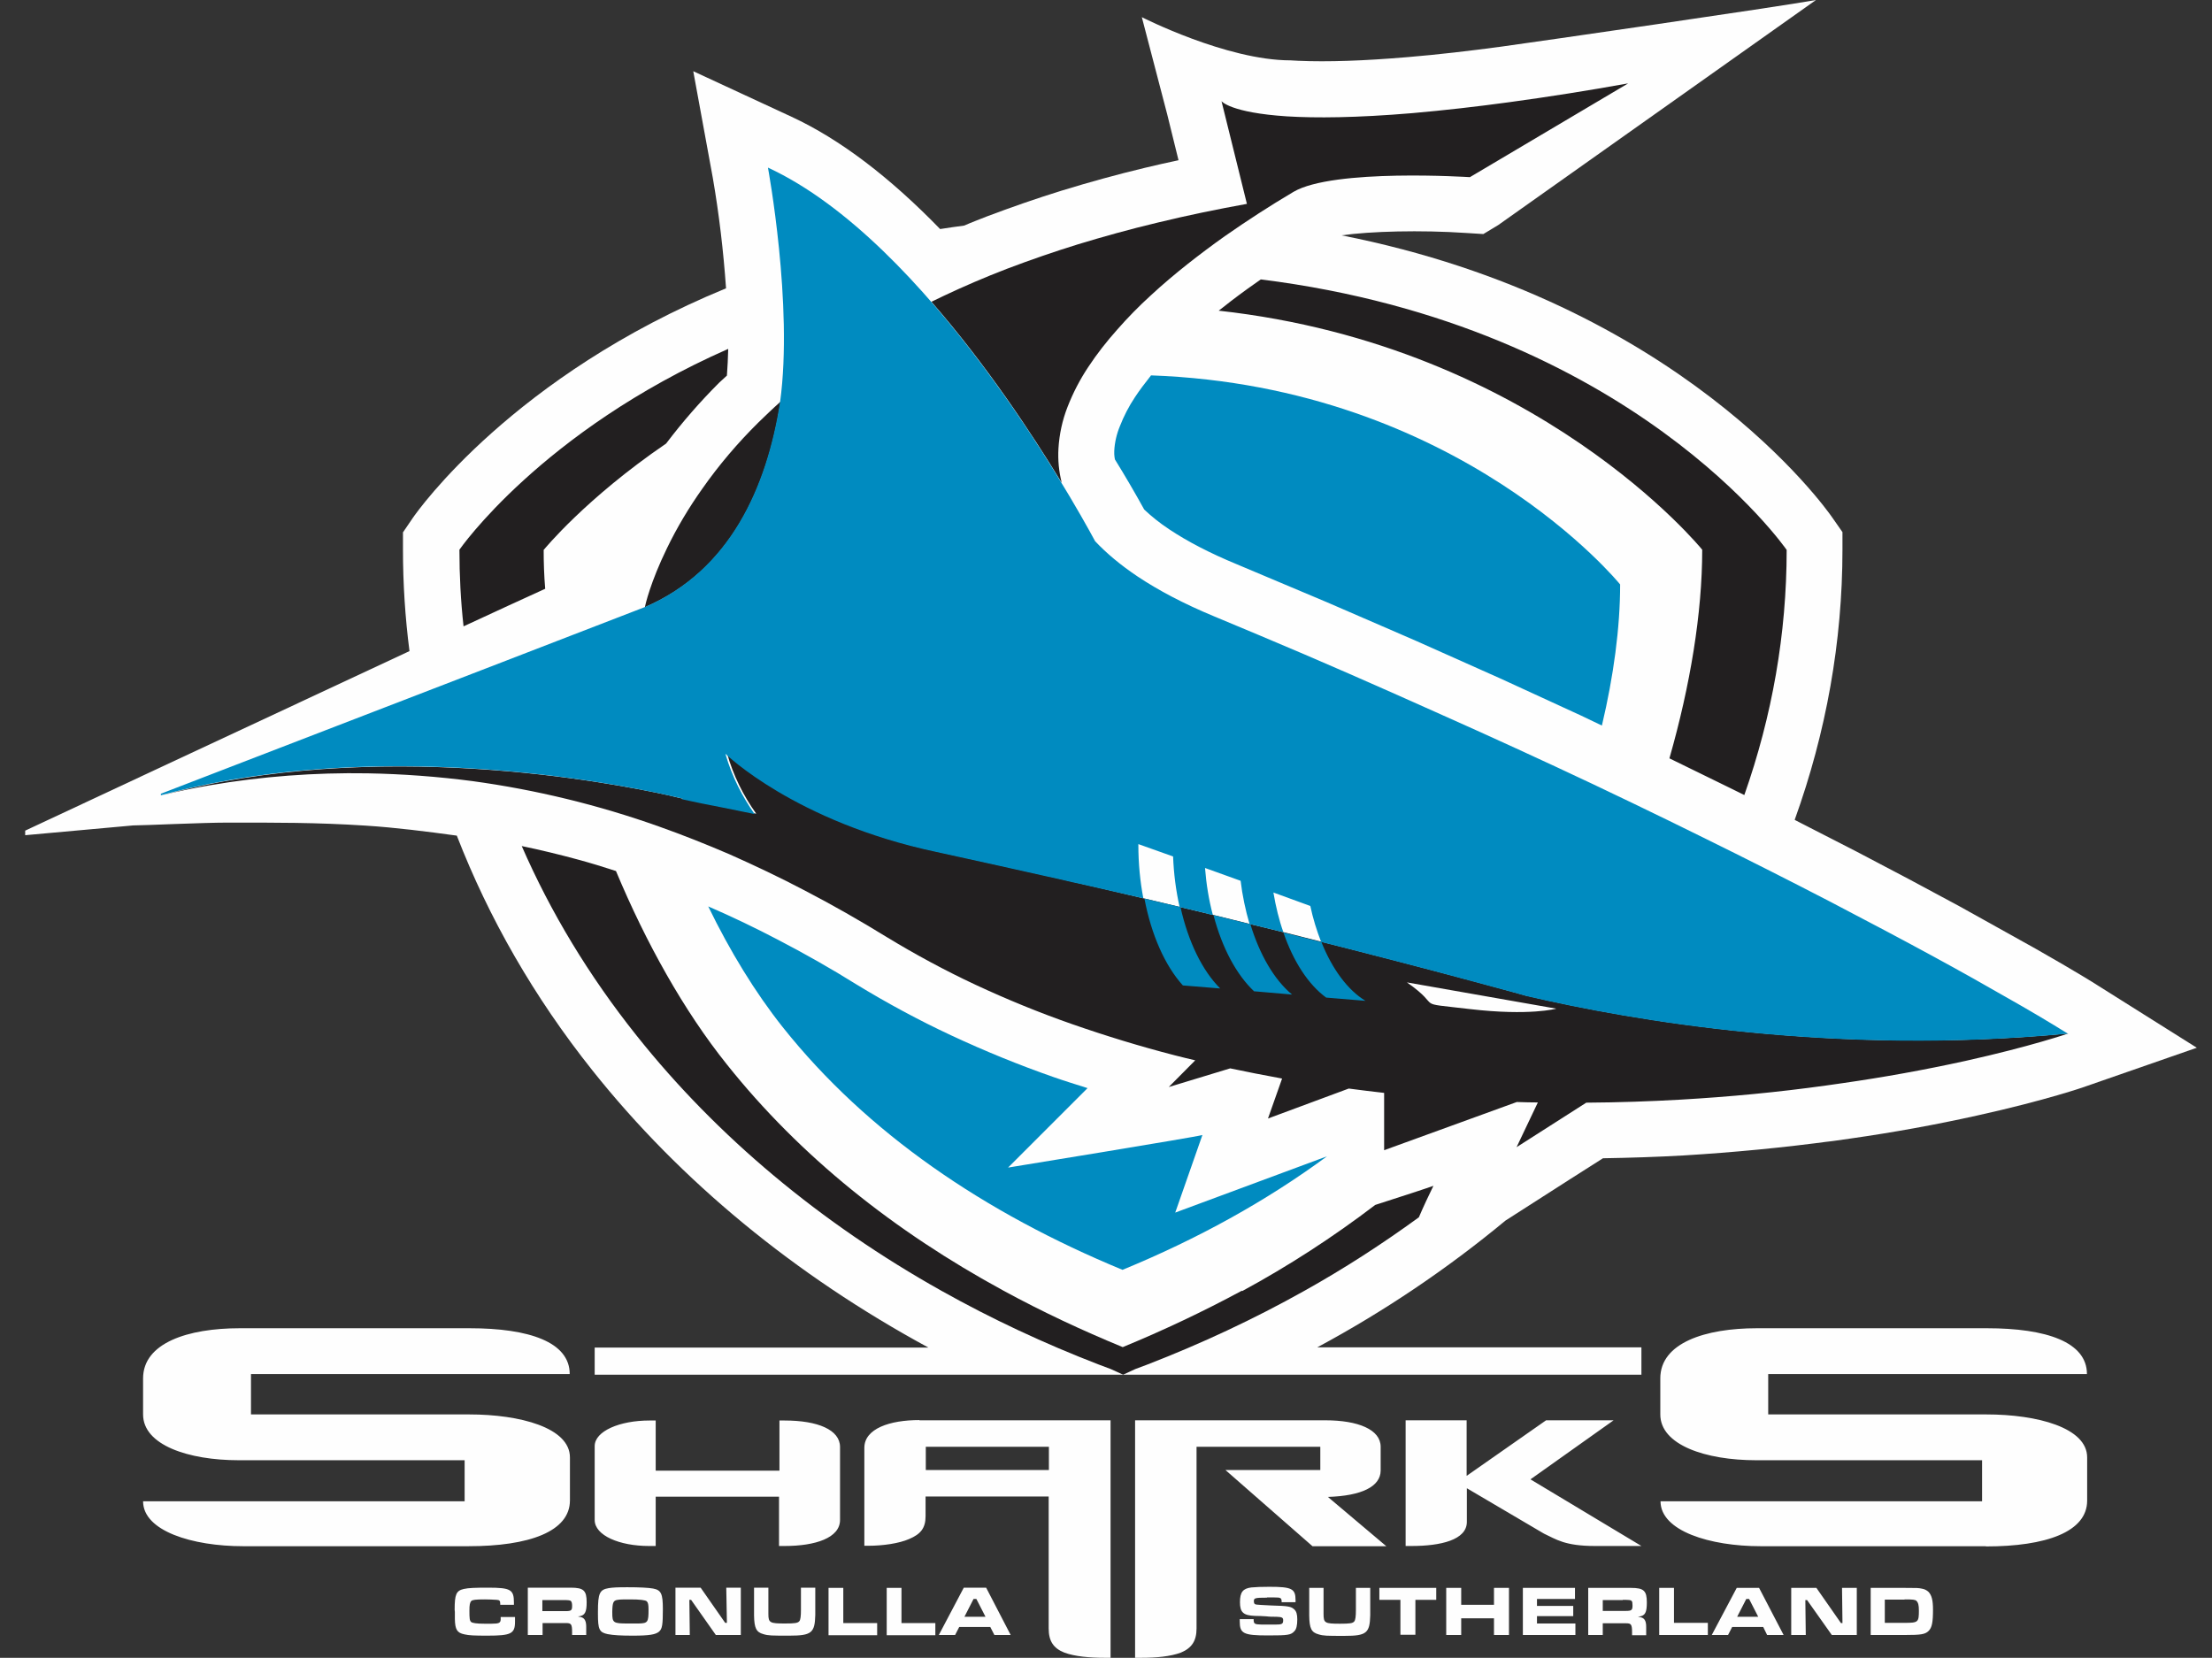 <?xml version="1.0" encoding="UTF-8"?>
<svg id="Layer_1" xmlns="http://www.w3.org/2000/svg" version="1.1" viewBox="0 0 101.88 76.36">
  <rect x="0" y="0" width="101.88" height="76.36" fill="#333333" stroke="none"/>
  <!-- Generator: Adobe Illustrator 30.0.0, SVG Export Plug-In . SVG Version: 2.1.1 Build 123)  -->
  <defs>
    <style>
      .st0 {
        fill: #221f20;
      }

      .st0, .st1, .st2 {
        fill-rule: evenodd;
      }

      .st1 {
        fill: #fefefe;
      }

      .st2 {
        fill: #008bc0;
      }
    </style>
  </defs>
  <path class="st1" d="M52.55,76.36h-.27v-10.94h8.75c1.53,0,2.56.43,2.56,1.22v1.09c0,.74-.87,1.17-2.43,1.22l2.69,2.27h-3.4l-4.01-3.51h4.37v-1.07h-5.7v8.37c0,.57-.22.9-.72,1.11-.48.18-1.14.24-1.82.24ZM42.35,65.42h8.8v10.94h-.28c-.67,0-1.37-.06-1.85-.24-.5-.2-.72-.53-.72-1.11v-6.08h-5.67v.91c0,.56-.24.83-.76,1.05-.46.2-1.19.31-1.89.31h-.17v-4.51c0-.89,1.18-1.28,2.53-1.28ZM28.04,73.15c.2-.03.39-.04.86-.04.54,0,.97.02,1.18.06.37.07.45.23.45.95s-.03.9-.17,1.03c-.16.14-.45.19-1.22.19-.54,0-.89-.02-1.15-.07-.39-.08-.45-.22-.45-.93v-.11c0-.85.08-1.01.5-1.08ZM60.96,73.14v1.2c0,.42.06.45.76.45.45,0,.58-.02.65-.1.06-.07.08-.23.08-.55v-1h.66v1.26c-.02.82-.17.95-1.18.95-.83,0-.97,0-1.2-.07-.33-.09-.42-.27-.43-.86v-.28s0-1,0-1h.66ZM35.39,73.14v1.2c0,.41.07.44.77.44.44,0,.58-.02.65-.1.06-.06.08-.23.08-.55v-1h.66v1.26c-.02.82-.17.95-1.19.95-.83,0-.97,0-1.2-.07-.33-.09-.42-.28-.43-.86v-.28s0-1,0-1h.66ZM58.35,73.59c-.55,0-.6.02-.6.16,0,.11.03.15.13.16.1.01.24.02.67.04.8.02.92.05,1.06.18.1.09.14.23.14.46,0,.27-.04.45-.13.54-.16.18-.29.2-1.22.2-1.14,0-1.3-.09-1.3-.65v-.1h.64c0,.22.03.24.38.25h.62c.31,0,.36-.03.36-.2,0-.12-.05-.15-.31-.16-.16,0-.32,0-.47-.02-.17-.01-.35-.02-.52-.02-.53-.02-.69-.16-.69-.63s.14-.63.52-.68c.19-.02.48-.03.84-.03,1.03,0,1.2.09,1.2.61v.1h-.64c0-.2-.03-.22-.34-.22h-.29s-.04,0-.04,0ZM23.7,73.92h-.66s0-.03,0-.04c0-.15-.03-.18-.16-.19-.18-.01-.37-.02-.55-.02-.43,0-.56.02-.62.07-.07.07-.09.19-.09.45,0,.35.01.46.08.52.06.05.25.08.62.08,0,0,.11,0,.31,0,.36,0,.42-.04.43-.19v-.08s0-.04,0-.04h.66c0,.1,0,.14,0,.22,0,.55-.18.64-1.27.64-.62,0-.84-.01-1.06-.06-.34-.07-.43-.22-.44-.71v-.33s-.01-.09-.01-.09c0-.71.07-.88.42-.96.22-.05.51-.06,1.13-.06,1.03,0,1.18.09,1.18.68v.11ZM24.98,75.31h-.67v-2.18h1.98c.59,0,.73.13.73.67,0,.46-.08.61-.35.65h-.06s.06.02.06.02c.23.02.33.15.33.46v.38h-.65v-.12c0-.38-.04-.43-.28-.43h-1.08v.55ZM38.84,74.76h1.56v.56h-2.24v-2.18h.68v1.62ZM31.78,75.31h-.67v-2.18h1.16l1.13,1.62h.08l-.03-1.62h.67v2.18h-1.15l-1.14-1.62h-.08l.02,1.62ZM46.55,75.31h-.75l-.19-.37h-1.43l-.19.37h-.75l1.15-2.18h1.03l1.13,2.18ZM41.52,74.76h1.56v.56h-2.24v-2.18h.68v1.62ZM73.82,75.31h-.67v-2.17h1.97c.59,0,.73.13.73.67,0,.47-.08.61-.35.65h-.06s.06.02.06.02c.23.03.32.15.32.46v.38h-.65v-.12c0-.38-.04-.43-.28-.43h-1.07v.55ZM82.14,75.31h-.75l-.18-.37h-1.43l-.19.37h-.75l1.15-2.17h1.03l1.13,2.17ZM66.16,73.69h-.97v1.61h-.69v-1.61h-.97v-.55h2.62v.55ZM87.73,75.31h-1.57v-2.17h1.57c.59,0,.62,0,.81.04.11.02.2.07.28.14.15.16.21.38.21.83,0,.58-.05.82-.2.97-.16.16-.35.19-1.1.19ZM72.54,73.65h-1.75v.32h1.67v.47h-1.67v.34h1.77v.53h-2.42v-2.17h2.4v.51ZM83.18,75.31h-.68v-2.17h1.16l1.13,1.62h.07l-.02-1.62h.68v2.17h-1.15l-1.14-1.61h-.08l.02,1.61ZM67.3,75.31h-.69v-2.17h.69v.78h1.51v-.78h.69v2.17h-.69v-.77h-1.51v.77ZM77.11,74.75h1.55v.56h-2.24v-2.17h.68v1.61ZM28.2,74.28c0,.47.04.5.73.5h.48c.43-.01.46-.06.46-.64,0-.23-.02-.32-.08-.38-.06-.06-.32-.09-.76-.09-.26,0-.47,0-.58.02-.2.03-.24.11-.25.53v.05ZM87.73,73.68h-.92v1.07h.92c.62,0,.65-.03.65-.57,0-.24-.03-.36-.11-.44-.06-.06-.17-.07-.55-.07ZM80.56,73.65h-.13l-.42.82h.97l-.42-.82ZM44.97,73.65h-.13l-.42.82h.97l-.42-.82ZM25.9,73.7h-.92v.51h1.07c.27,0,.3-.04.3-.25,0-.11-.02-.17-.05-.21-.04-.04-.1-.05-.41-.05ZM74.74,73.7h-.92v.5h1.07c.26,0,.3-.04.3-.25,0-.11-.01-.18-.04-.21-.04-.04-.1-.05-.41-.05ZM91.46,71.22h-10.37c-2.33,0-4.61-.7-4.61-2.07h14.81v-1.89h-10.4c-2.33,0-4.42-.7-4.42-2.11v-1.66c0-1.64,2.08-2.31,4.45-2.31h10.59c2.75,0,4.61.64,4.61,2.11h-14.68v1.86h10.05c2.34,0,4.64.61,4.64,1.98v1.99c0,1.44-1.89,2.11-4.66,2.11ZM21.56,71.22h-10.36c-2.34,0-4.61-.7-4.61-2.07h14.81v-1.89h-10.4c-2.33,0-4.41-.7-4.41-2.11v-1.66c0-1.64,2.08-2.31,4.45-2.31h10.59c2.75,0,4.61.64,4.61,2.11h-14.68v1.86h10.05c2.34,0,4.64.61,4.64,1.98v1.98c0,1.44-1.89,2.11-4.67,2.11ZM65,71.21h-.26v-5.79h2.81v2.56l3.66-2.56h3.11l-3.83,2.72,5.11,3.07h-2.14c-1.39,0-1.79-.31-2.35-.57l-3.55-2.09v1.55c0,.83-1.2,1.11-2.55,1.11h0ZM30.2,71.21h-.31c-1.35,0-2.5-.48-2.5-1.2v-3.4c0-.69,1.15-1.18,2.52-1.18h.29v2.31h5.7v-2.31h.24c1.53,0,2.55.43,2.55,1.22v3.36c0,.83-1.14,1.2-2.55,1.2h-.26v-2.27h-5.68v2.27ZM48.31,66.64h-5.67v1.07h5.67v-1.07ZM27.39,62.07h15.37c-6.14-3.33-11.41-7.66-15.47-12.76-2.7-3.39-4.78-7.03-6.25-10.82-1.39-.19-2.79-.37-4.18-.46-2.31-.15-4.18-.14-6.37-.14-1.18,0-3.88.13-4.36.13-.03,0-4.97.45-4.97.45v-.21s10-4.68,17.7-8.27c-.2-1.55-.3-3.11-.3-4.67v-.8l.45-.66c.26-.38,4.65-6.56,14.43-10.58-.12-1.71-.32-3.41-.61-5.09l-.9-4.91,4.53,2.1c2.22,1.03,4.51,2.77,6.84,5.17.37-.06.74-.11,1.11-.16.34-.15.69-.28,1.04-.42,1.14-.43,2.29-.83,3.45-1.19,1.27-.39,2.54-.74,3.83-1.05.5-.12,1.03-.24,1.55-.35-.26-1.05-.52-2.11-.52-2.11l-1.17-4.48s3.9,1.99,6.85,1.99l.36.02c1.35.06,3.05,0,5.04-.17,1.44-.12,2.87-.29,4.29-.48,1.68-.23,12.61-1.81,14.51-2.15l-14.64,10.37-.68.41-.8-.05c-2.08-.14-4.4-.08-5.73.11,15.56,3.07,22.28,12.53,22.61,13.01l.46.66v.8c0,4.24-.75,8.43-2.2,12.45l.03.02,2.81,1.44c1.65.86,3.25,1.71,4.76,2.53l3.5,1.95h-.02s.02,0,.02,0c1.9,1.08,2.85,1.68,2.89,1.71l4.53,2.85-5.06,1.76c-.07.03-1.88.66-5.05,1.36-1.93.43-3.87.78-5.83,1.06-1.96.28-.79.11-.8.11-2.29.31-4.59.53-6.89.67-1.23.07-2.48.11-3.72.13-.35.22-2.36,1.5-4.49,2.87-2.69,2.23-5.6,4.19-8.67,5.84h14.93v1.26H27.39v-1.26,1.26-1.26Z"/>
  <path class="st0" d="M57.21,59.47c2.14-1.16,4.19-2.49,6.13-3.97,1.28-.41,2.47-.8,2.68-.88-.23.47-.46.96-.67,1.45-1.69,1.23-3.45,2.37-5.28,3.39h0c-2.32,1.3-4.74,2.43-7.22,3.39l-.56.21-.56.26-.57-.26-.56-.21c-2.49-.96-4.91-2.09-7.23-3.39-5.57-3.12-10.35-7.11-14.05-11.76-2.2-2.76-3.96-5.68-5.29-8.73.87.18,1.73.39,2.58.62.59.16,1.18.34,1.76.53,1.39,3.32,3.13,6.44,5.11,8.91,3.37,4.23,7.7,7.68,12.74,10.42h0c1.78.97,3.62,1.83,5.49,2.6,1.87-.77,3.71-1.64,5.49-2.6ZM70.34,45.87c4.93,1.15,14.22,2.75,24.93,1.73,0,0-1.7.59-4.76,1.27-1.87.41-3.75.75-5.64,1.02-.25.04-.51.07-.77.11-2.22.31-4.45.52-6.69.65-1.4.08-2.85.13-4.35.14l-3.21,2.05.98-2.06c-.32,0-.64-.01-.97-.02l-6.11,2.22v-2.64c-.54-.06-1.09-.13-1.63-.2l-3.72,1.38.65-1.84s-.06-.01-.1-.02c-.77-.14-1.53-.29-2.29-.45l-2.83.86,1.22-1.23c-.31-.07-.62-.15-.94-.23-1.59-.41-3.16-.89-4.71-1.43-1.52-.53-3.01-1.14-4.47-1.82-1.41-.66-2.78-1.4-4.11-2.21-1.22-.75-2.48-1.47-3.75-2.13-1.14-.6-2.3-1.15-3.47-1.67-1.07-.46-2.15-.89-3.25-1.28-2.78-.99-5.66-1.69-8.58-2.09-1.6-.21-3.22-.33-4.84-.36-2.43-.04-4.86.14-7.26.55-.75.13-1.5.28-2.24.47h0c9.88-2.68,20.68-.6,23.4,0,.19.05.4.1.59.14h.06s.27.07.41.1c.17.03.34.07.52.11.82.16,1.62.33,2.42.49-.6-.84-1.06-1.77-1.34-2.77,0,0,3.21,3.14,9.71,4.52,1.74.38,3.45.76,5.1,1.13,1.67.38,4.03.93,4.43,1.03l3.18.76s2.83.7,3.26.8l2.93.74c1.4.36,2.74.7,4.01,1.04,1.29.34,2.52.67,3.68.99l.57.16ZM67.71,46.48c-2.74-.32-1.17-.02-2.91-1.23l6.88,1.21s-1.22.34-3.97.02ZM78.4,25.32s-7.6-9.39-22.27-11.01l.17-.13c.5-.4,1.04-.8,1.6-1.19l.17-.12c17.11,2.14,24.22,12.46,24.22,12.46,0,3.87-.67,7.65-1.95,11.29l-.71-.35-2.74-1.34c.96-3.36,1.51-6.69,1.51-9.6h0ZM25.04,25.32c0,.6.02,1.2.07,1.8-1.03.47-2.32,1.06-3.76,1.73-.13-1.17-.19-2.35-.19-3.53,0,0,3.76-5.45,12.38-9.25-.01.41-.03.82-.06,1.23l-.36.33c-.88.88-1.69,1.81-2.44,2.8-3.72,2.54-5.62,4.88-5.63,4.89ZM35.94,18.51c-.36.32-.69.64-1.01.95-.95.94-1.82,1.96-2.59,3.06-.61.86-1.16,1.78-1.62,2.73-.77,1.58-1,2.62-1.02,2.72,3.93-1.68,5.63-5.49,6.25-9.45ZM48.89,22.22c-1.37-2.25-3.47-5.43-5.99-8.32.19-.09.37-.18.56-.27.91-.43,1.88-.85,2.92-1.25,1.08-.41,2.18-.79,3.28-1.13,1.15-.35,2.37-.69,3.67-1,1.36-.33,2.72-.61,4.1-.86l-1.17-4.73s.4.53,3.02.7c1.31.08,3.17.07,5.78-.15,1.48-.13,2.96-.3,4.43-.5,1.84-.25,3.67-.54,5.5-.87l-7.29,4.32s-6.29-.41-8.13.68c-1.08.64-2.13,1.32-3.16,2.04-.58.41-1.15.84-1.71,1.28-.58.46-1.15.94-1.69,1.44-.55.5-1.07,1.03-1.56,1.59-.48.54-.93,1.11-1.33,1.72-.38.57-.7,1.19-.95,1.83-.24.61-.38,1.26-.42,1.92-.03.53.02,1.06.15,1.57Z"/>
  <path class="st2" d="M54.13,55.85s.71-2.04,1.25-3.57c-.34.1-8.95,1.5-8.95,1.5,0,0,1.59-1.59,3.66-3.66-.53-.17-1.06-.33-1.57-.51-1.6-.56-3.17-1.2-4.71-1.92-1.5-.7-2.96-1.49-4.37-2.35-1.17-.73-2.37-1.41-3.6-2.05-1.05-.55-2.13-1.07-3.22-1.54,1,2.06,2.16,3.96,3.43,5.56,3.89,4.89,9.29,8.55,15.65,11.18,3.45-1.42,6.61-3.16,9.42-5.23l-7.01,2.6ZM31.46,36.79s-.45-.1-.65-.15c-2.68-.6-13.2-2.63-22.94-.13-.15.04-.31.08-.46.12v-.07l15.02-5.79,7.25-2.8h0c3.93-1.69,5.63-5.5,6.25-9.46.61-4.46-.56-10.79-.56-10.79,7.36,3.41,13.96,15.15,15.07,17.21.52.55,1.16,1.09,1.95,1.62.96.64,2.13,1.26,3.53,1.84,1.42.59,2.82,1.18,4.18,1.76,1.38.59,2.72,1.18,4.03,1.76,1.33.59,2.62,1.17,3.87,1.73,2.41,1.09,4.81,2.2,7.19,3.35,1.14.55,2.23,1.08,3.28,1.6,1.95.96,3.89,1.94,5.82,2.94,1.78.93,3.35,1.76,4.71,2.5,1.38.75,2.53,1.4,3.45,1.93.94.53,1.87,1.08,2.79,1.65-10.71,1.02-20-.58-24.93-1.73l-.57-.16c-1.16-.31-2.39-.65-3.68-.99-1.28-.34-2.62-.68-4.01-1.04l-1.19-.3c.5,1.25,1.21,2.21,2.03,2.71l-1.81-.15c-.82-.6-1.51-1.66-1.97-3,.59.15,1.17.29,1.74.44-.21-.54-.38-1.09-.5-1.66l-1.7-.62c.11.65.26,1.27.46,1.83l-1.56-.38c-.19-.65-.33-1.32-.41-1.99l-1.64-.59c.06.76.18,1.49.36,2.16h-.06c-.2-.06-.41-.11-.62-.16l-.85-.2c-.17-.76-.27-1.54-.3-2.33l-1.6-.57v.03c0,.86.08,1.69.23,2.47l-1.04-.24-1.66-.38c-.18-.04-.36-.08-.55-.12-.39-.09-.79-.19-1.19-.27-1.65-.37-3.35-.75-5.1-1.13-6.5-1.38-9.71-4.52-9.71-4.52.31,1.08.8,2,1.34,2.77,0,0-.02,0-.03,0-.79-.16-1.59-.33-2.39-.48-.17-.04-.35-.07-.52-.11-.14-.03-.28-.06-.42-.09ZM57.77,45.66l1.74.15c-.82-.68-1.49-1.83-1.92-3.24-.56-.14-1.12-.28-1.7-.42.4,1.52,1.06,2.75,1.88,3.52ZM56.2,45.53c-.83-.83-1.47-2.15-1.83-3.75,0,0-1.52-.36-1.66-.39.32,1.68.95,3.09,1.77,4l1.72.14ZM53,17.31c-.27.34-.52.67-.73.99-.28.42-.51.87-.69,1.33-.15.36-.24.75-.26,1.14,0,.05,0,.1,0,.15,0,.08.02.16.03.24.47.76.92,1.53,1.35,2.31.33.31.71.62,1.15.91.84.56,1.88,1.1,3.09,1.6l4.2,1.77,4.06,1.76,3.9,1.74,3.72,1.71.96.46c.54-2.28.84-4.51.84-6.5,0,0-7.38-9.12-21.61-9.63Z"/>
</svg>